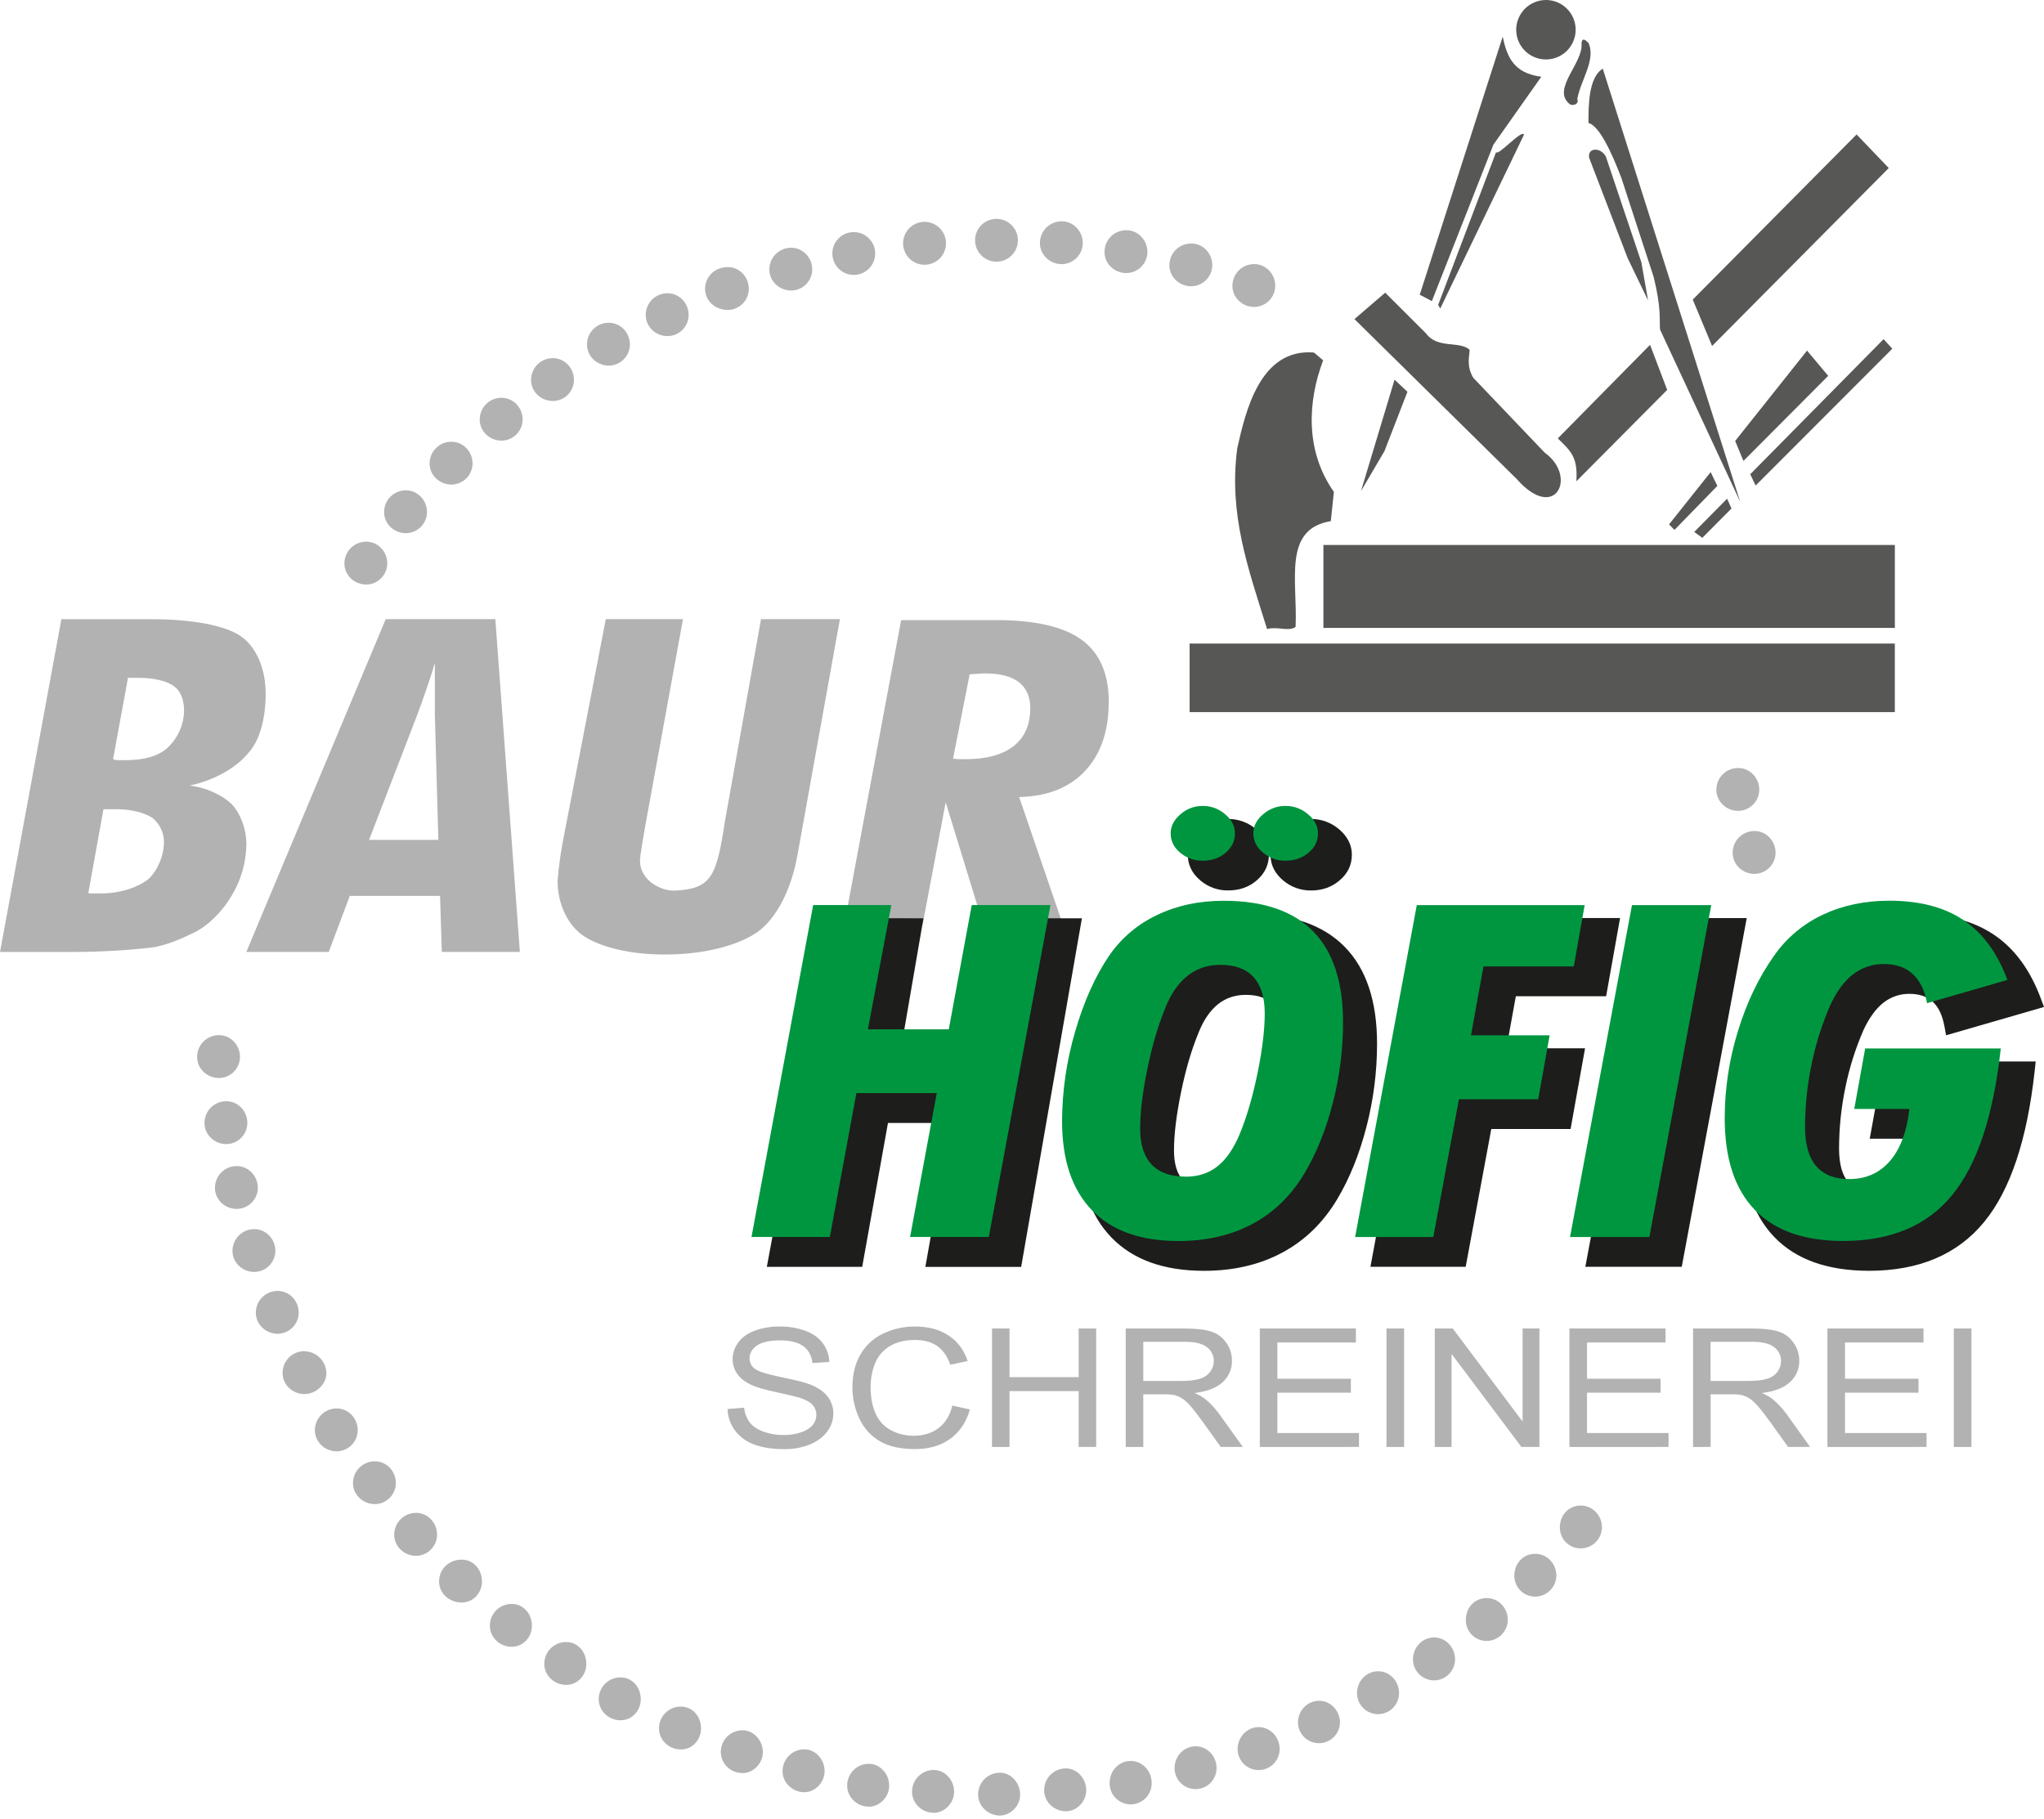 <svg width="300" height="267" viewBox="0 0 300 267" fill="none" xmlns="http://www.w3.org/2000/svg">
<g clip-path="url(#clip0_1320_7101)">
<path d="M151.21 103.987C151.21 106.39 150.398 108.231 148.772 109.509C147.146 110.786 144.799 111.429 141.729 111.437C141.235 111.437 140.847 111.437 140.588 111.425C140.33 111.414 140.094 111.388 139.88 111.365L142.316 98.98C142.94 98.935 143.413 98.903 143.748 98.883C144.082 98.864 144.334 98.843 144.556 98.843C146.779 98.843 148.434 99.279 149.543 100.136C150.651 100.992 151.218 102.272 151.218 103.985L151.21 103.987ZM162.736 103.041C162.736 98.882 161.406 95.837 158.747 93.906C156.089 91.975 151.887 91.014 146.143 91.022H132.261L123.922 135.665H135.422L138.801 117.762L144.295 135.665H155.981L149.581 116.992C153.699 116.902 156.934 115.633 159.248 113.167C161.563 110.701 162.728 107.332 162.728 103.041" fill="#B2B2B2"/>
<path d="M88.913 90.879H100.243L94.707 121.216C94.434 122.832 93.931 125.589 93.931 126.359C93.931 128.981 96.626 130.732 98.957 130.732C104.404 130.487 105.157 128.689 106.374 120.693L111.694 90.879H123.275L117.1 125.2C116.195 130.602 113.881 134.975 111.046 136.892C108.212 138.808 103.328 140.109 97.54 140.109C92.265 140.109 88.015 138.947 85.701 137.411C83.516 135.995 81.838 132.915 81.838 129.316C81.988 127.374 82.245 125.442 82.608 123.529L88.913 90.879Z" fill="#B2B2B2"/>
<path d="M64.335 123.281H54.171L61.252 104.894C62.05 102.767 63.293 99.212 63.825 97.31V104.894L64.335 123.281ZM76.302 139.727L72.701 90.883H56.612L36.155 139.727H48.253L51.336 131.503H64.587L64.846 139.727H76.302Z" fill="#B2B2B2"/>
<path d="M27.015 104.248C27.006 105.288 26.784 106.315 26.364 107.266C25.945 108.217 25.335 109.072 24.573 109.78C23.156 111.063 20.97 111.58 18.397 111.58H17.112L16.593 111.451L18.785 99.492H20.323C22.647 99.492 24.704 100.008 25.598 100.785C26.375 101.304 27.015 102.589 27.015 104.255V104.248ZM15.955 118.781H17.112C19.556 118.781 21.488 119.427 22.39 120.074C22.907 120.493 23.325 121.022 23.615 121.622C23.904 122.221 24.058 122.878 24.064 123.543C24.064 125.735 23.028 127.916 21.742 129.073C20.449 130.1 17.881 131.136 14.927 131.136H12.999V130.877L15.186 118.789L15.955 118.781ZM38.991 101.813C38.991 98.085 37.576 94.875 35.262 93.331C32.947 91.786 28.179 90.889 22.262 90.889H9.011L0.003 139.733H10.945C14.728 139.721 18.507 139.505 22.266 139.086C24.205 138.834 26.645 137.793 28.182 137.032C30.507 136.005 32.691 133.7 33.978 131.509C35.374 129.223 36.129 126.603 36.163 123.925C36.163 121.485 35.134 119.171 33.978 118.015C32.823 116.86 30.375 115.573 27.802 115.315C31.532 114.539 34.751 112.616 36.42 110.56C38.096 108.757 38.995 105.539 38.995 101.813" fill="#B2B2B2"/>
<path d="M118.077 256.776C119.624 256.776 121.028 258.187 121.028 259.981C121.028 261.657 119.624 263.068 118.077 263.068C116.275 263.068 114.858 261.657 114.858 259.981C114.855 259.558 114.936 259.139 115.097 258.748C115.258 258.357 115.495 258.001 115.795 257.703C116.095 257.405 116.451 257.169 116.843 257.01C117.235 256.851 117.654 256.771 118.077 256.776V256.776ZM146.257 32.123C146.879 32.123 147.488 32.308 148.005 32.654C148.522 33 148.925 33.492 149.163 34.067C149.401 34.642 149.463 35.275 149.341 35.885C149.219 36.496 148.919 37.056 148.479 37.496C148.038 37.936 147.477 38.235 146.867 38.356C146.256 38.477 145.624 38.414 145.049 38.175C144.474 37.937 143.983 37.533 143.638 37.015C143.292 36.497 143.108 35.889 143.109 35.266C143.11 34.432 143.443 33.633 144.033 33.043C144.623 32.454 145.423 32.123 146.257 32.123ZM155.851 32.485C157.518 32.485 158.922 33.896 158.922 35.691C158.913 36.504 158.587 37.281 158.013 37.857C157.44 38.434 156.664 38.763 155.851 38.776C154.048 38.776 152.631 37.365 152.631 35.691C152.627 35.268 152.709 34.848 152.87 34.456C153.031 34.065 153.269 33.709 153.569 33.41C153.869 33.112 154.226 32.876 154.618 32.717C155.011 32.558 155.431 32.479 155.855 32.485H155.851ZM165.323 33.792C166.999 33.792 168.409 35.203 168.409 36.999C168.4 37.814 168.071 38.593 167.495 39.17C166.918 39.746 166.138 40.074 165.323 40.084C163.527 40.084 162.11 38.674 162.11 36.999C162.107 36.576 162.188 36.157 162.348 35.766C162.508 35.375 162.745 35.02 163.044 34.721C163.343 34.423 163.699 34.187 164.09 34.028C164.481 33.868 164.9 33.788 165.323 33.792ZM174.846 35.732C176.52 35.732 177.931 37.142 177.931 38.938C177.921 39.753 177.593 40.532 177.016 41.108C176.44 41.684 175.661 42.013 174.846 42.023C173.051 42.023 171.632 40.612 171.632 38.938C171.63 38.516 171.712 38.099 171.873 37.709C172.033 37.319 172.27 36.965 172.569 36.668C172.868 36.371 173.222 36.136 173.613 35.977C174.003 35.817 174.421 35.737 174.843 35.741L174.846 35.732ZM184.101 38.763C185.767 38.763 187.171 40.176 187.171 41.971C187.162 42.784 186.836 43.56 186.262 44.136C185.689 44.712 184.913 45.041 184.101 45.054C182.297 45.054 180.88 43.645 180.88 41.971C180.877 41.548 180.958 41.128 181.119 40.737C181.28 40.345 181.517 39.99 181.817 39.691C182.117 39.392 182.473 39.156 182.866 38.997C183.258 38.838 183.678 38.758 184.101 38.763V38.763ZM255.128 112.731C256.801 112.731 258.211 114.136 258.211 115.936C258.202 116.751 257.874 117.53 257.298 118.107C256.722 118.683 255.943 119.012 255.128 119.023C253.333 119.023 251.915 117.612 251.915 115.936C251.911 115.513 251.992 115.094 252.152 114.703C252.312 114.312 252.549 113.957 252.848 113.658C253.147 113.36 253.503 113.124 253.895 112.965C254.286 112.806 254.705 112.726 255.128 112.731V112.731ZM257.52 121.981C259.192 121.981 260.603 123.386 260.603 125.188C260.593 126.003 260.266 126.782 259.689 127.358C259.113 127.935 258.335 128.264 257.52 128.274C255.723 128.274 254.305 126.863 254.305 125.188C254.302 124.765 254.382 124.346 254.542 123.954C254.703 123.563 254.939 123.208 255.239 122.909C255.538 122.61 255.894 122.375 256.286 122.215C256.677 122.056 257.097 121.977 257.52 121.981V121.981ZM232.034 220.99C233.709 220.99 235.12 222.401 235.12 224.196C235.11 225.011 234.781 225.79 234.204 226.366C233.628 226.942 232.849 227.27 232.034 227.279C231.626 227.286 231.222 227.211 230.845 227.058C230.467 226.906 230.124 226.679 229.836 226.391C229.548 226.104 229.32 225.761 229.166 225.384C229.013 225.007 228.937 224.603 228.942 224.196C228.942 222.401 230.225 220.99 232.034 220.99ZM225.343 228.073C227.013 228.073 228.43 229.484 228.43 231.287C228.415 232.1 228.085 232.874 227.509 233.448C226.932 234.021 226.156 234.347 225.343 234.357C224.938 234.363 224.535 234.288 224.159 234.136C223.784 233.984 223.442 233.758 223.155 233.472C222.867 233.186 222.64 232.845 222.486 232.47C222.333 232.095 222.256 231.692 222.26 231.287C222.26 229.484 223.543 228.073 225.343 228.073ZM218.233 234.572C219.894 234.572 221.303 235.983 221.303 237.779C221.292 238.591 220.966 239.367 220.393 239.943C219.82 240.519 219.045 240.849 218.233 240.864C217.826 240.87 217.421 240.795 217.044 240.642C216.666 240.489 216.323 240.263 216.035 239.975C215.746 239.687 215.519 239.345 215.365 238.967C215.212 238.59 215.136 238.186 215.141 237.779C215.141 235.983 216.423 234.572 218.233 234.572ZM210.476 240.35C212.15 240.35 213.561 241.76 213.561 243.562C213.561 244.381 213.235 245.167 212.656 245.746C212.077 246.325 211.292 246.65 210.473 246.65C209.654 246.65 208.868 246.325 208.289 245.746C207.71 245.167 207.384 244.381 207.384 243.562C207.384 241.76 208.802 240.35 210.476 240.35ZM202.262 245.312C203.937 245.312 205.34 246.723 205.34 248.527C205.34 249.345 205.015 250.13 204.437 250.708C203.858 251.287 203.073 251.612 202.255 251.612C201.437 251.612 200.652 251.287 200.074 250.708C199.495 250.13 199.17 249.345 199.17 248.527C199.17 246.723 200.588 245.312 202.262 245.312ZM193.598 249.647C195.272 249.647 196.669 251.057 196.669 252.859C196.65 253.665 196.317 254.431 195.741 254.995C195.164 255.558 194.39 255.874 193.585 255.874C192.779 255.874 192.005 255.558 191.428 254.995C190.852 254.431 190.519 253.665 190.5 252.859C190.5 251.057 191.916 249.647 193.592 249.647H193.598ZM184.746 253.512C186.405 253.512 187.816 254.931 187.816 256.733C187.816 257.551 187.491 258.336 186.913 258.914C186.334 259.493 185.549 259.818 184.731 259.818C183.913 259.818 183.128 259.493 182.55 258.914C181.971 258.336 181.646 257.551 181.646 256.733C181.646 254.931 183.065 253.512 184.739 253.512H184.746ZM175.488 256.324C177.149 256.324 178.558 257.735 178.558 259.53C178.558 260.348 178.233 261.133 177.654 261.711C177.076 262.29 176.291 262.615 175.473 262.615C174.655 262.615 173.87 262.29 173.292 261.711C172.713 261.133 172.388 260.348 172.388 259.53C172.388 257.735 173.805 256.324 175.479 256.324H175.488ZM165.945 258.476C167.613 258.476 169.032 259.895 169.032 261.697C169.041 262.108 168.968 262.517 168.817 262.899C168.667 263.282 168.441 263.63 168.154 263.924C167.866 264.218 167.523 264.452 167.144 264.611C166.765 264.771 166.358 264.853 165.947 264.853C165.536 264.853 165.129 264.771 164.751 264.611C164.372 264.452 164.029 264.218 163.741 263.924C163.454 263.63 163.228 263.282 163.077 262.899C162.927 262.517 162.854 262.108 162.863 261.697C162.863 259.895 164.271 258.476 165.945 258.476V258.476ZM156.469 259.574C158.017 259.574 159.426 260.984 159.426 262.786C159.426 264.454 158.017 265.866 156.469 265.866C154.667 265.866 153.25 264.454 153.25 262.786C153.246 262.363 153.326 261.943 153.487 261.551C153.647 261.159 153.884 260.803 154.184 260.504C154.484 260.205 154.84 259.968 155.233 259.808C155.625 259.649 156.045 259.569 156.469 259.574V259.574ZM146.773 260.206C148.313 260.206 149.73 261.616 149.73 263.42C149.73 265.086 148.313 266.49 146.773 266.49C144.976 266.49 143.56 265.078 143.56 263.42C143.556 262.997 143.636 262.577 143.796 262.185C143.956 261.793 144.192 261.437 144.491 261.138C144.79 260.839 145.146 260.602 145.538 260.442C145.93 260.282 146.349 260.201 146.773 260.206ZM137.077 259.802C138.615 259.802 140.032 261.204 140.032 263.006C140.032 264.68 138.615 266.091 137.077 266.091C135.28 266.091 133.862 264.68 133.862 263.006C133.858 262.583 133.939 262.164 134.099 261.773C134.259 261.382 134.496 261.026 134.796 260.728C135.095 260.43 135.451 260.194 135.843 260.035C136.234 259.876 136.654 259.796 137.077 259.802ZM127.555 258.897C129.093 258.897 130.509 260.307 130.509 262.109C130.509 263.779 129.093 265.189 127.555 265.189C125.75 265.189 124.341 263.779 124.341 262.109C124.336 261.686 124.416 261.266 124.576 260.874C124.736 260.482 124.972 260.126 125.272 259.826C125.571 259.527 125.927 259.291 126.319 259.131C126.712 258.971 127.132 258.892 127.555 258.897V258.897ZM109.005 253.977C110.545 253.977 111.964 255.388 111.964 257.192C111.964 258.858 110.545 260.262 109.005 260.262C107.203 260.262 105.794 258.851 105.794 257.192C105.789 256.769 105.868 256.349 106.028 255.957C106.188 255.565 106.424 255.208 106.723 254.909C107.022 254.61 107.378 254.373 107.77 254.213C108.162 254.053 108.582 253.973 109.005 253.977V253.977ZM99.936 250.503C101.61 250.503 102.893 251.907 102.893 253.709C102.893 255.385 101.61 256.794 99.936 256.794C98.14 256.794 96.723 255.385 96.723 253.709C96.719 253.287 96.8 252.867 96.96 252.476C97.12 252.085 97.356 251.73 97.656 251.431C97.955 251.133 98.311 250.897 98.702 250.737C99.094 250.578 99.513 250.498 99.936 250.503V250.503ZM91.09 246.216C92.764 246.216 94.045 247.618 94.045 249.422C94.045 251.096 92.764 252.507 91.09 252.507C89.286 252.507 87.875 251.096 87.875 249.422C87.871 248.999 87.951 248.579 88.111 248.188C88.271 247.796 88.508 247.441 88.807 247.142C89.107 246.843 89.463 246.607 89.855 246.448C90.247 246.289 90.667 246.21 91.09 246.216V246.216ZM83.103 241.025C84.776 241.025 86.057 242.436 86.057 244.239C86.057 245.907 84.776 247.31 83.103 247.31C81.306 247.31 79.887 245.901 79.887 244.239C79.883 243.816 79.964 243.396 80.124 243.004C80.284 242.612 80.521 242.256 80.82 241.957C81.12 241.658 81.476 241.421 81.868 241.261C82.26 241.101 82.68 241.021 83.103 241.025V241.025ZM75.115 235.429C76.788 235.429 78.071 236.84 78.071 238.642C78.071 240.311 76.788 241.722 75.115 241.722C73.318 241.722 71.9 240.311 71.9 238.642C71.896 238.218 71.976 237.798 72.136 237.407C72.297 237.015 72.534 236.659 72.833 236.36C73.132 236.061 73.488 235.824 73.88 235.665C74.272 235.505 74.692 235.425 75.115 235.429V235.429ZM67.782 228.931C69.458 228.931 70.739 230.342 70.739 232.137C70.739 233.813 69.458 235.222 67.782 235.222C65.859 235.222 64.442 233.813 64.442 232.137C64.442 230.342 65.859 228.931 67.782 228.931ZM61.072 222.058C62.74 222.058 64.152 223.475 64.152 225.279C64.144 226.093 63.818 226.872 63.244 227.449C62.67 228.027 61.893 228.357 61.079 228.37C59.278 228.37 57.859 226.959 57.859 225.287C57.855 224.863 57.936 224.442 58.096 224.05C58.257 223.657 58.493 223.301 58.793 223.001C59.093 222.701 59.449 222.464 59.842 222.303C60.234 222.143 60.655 222.062 61.079 222.066L61.072 222.058ZM55.033 214.498C56.707 214.498 58.104 215.909 58.104 217.711C58.092 218.522 57.765 219.296 57.191 219.869C56.618 220.442 55.844 220.77 55.033 220.781C53.23 220.781 51.812 219.371 51.812 217.711C51.809 217.287 51.889 216.867 52.05 216.475C52.21 216.083 52.448 215.727 52.748 215.428C53.047 215.128 53.404 214.892 53.797 214.733C54.189 214.573 54.609 214.493 55.033 214.498V214.498ZM49.437 206.741C51.103 206.741 52.507 208.152 52.507 209.949C52.497 210.762 52.171 211.538 51.598 212.114C51.024 212.69 50.249 213.019 49.437 213.033C47.633 213.033 46.216 211.623 46.216 209.949C46.213 209.526 46.294 209.106 46.455 208.715C46.615 208.323 46.853 207.967 47.153 207.669C47.453 207.37 47.809 207.134 48.201 206.975C48.593 206.816 49.014 206.736 49.437 206.741ZM44.692 198.348C45.538 198.36 46.345 198.7 46.945 199.297C47.544 199.893 47.888 200.699 47.905 201.544C47.905 203.214 46.365 204.624 44.692 204.624C42.886 204.624 41.476 203.214 41.476 201.544C41.472 201.121 41.552 200.701 41.712 200.308C41.871 199.916 42.108 199.56 42.408 199.261C42.708 198.962 43.064 198.725 43.456 198.566C43.849 198.406 44.269 198.326 44.692 198.332V198.348ZM40.772 189.487C42.44 189.487 43.842 190.898 43.842 192.692C43.833 193.505 43.507 194.282 42.934 194.859C42.36 195.435 41.585 195.765 40.772 195.778C38.97 195.778 37.551 194.369 37.551 192.692C37.548 192.269 37.63 191.849 37.791 191.458C37.952 191.067 38.189 190.712 38.489 190.414C38.789 190.115 39.145 189.88 39.537 189.721C39.929 189.562 40.349 189.482 40.772 189.487V189.487ZM37.335 180.417C39.007 180.417 40.418 181.827 40.418 183.629C40.405 184.442 40.075 185.217 39.5 185.79C38.924 186.364 38.147 186.69 37.335 186.7C35.539 186.7 34.122 185.29 34.122 183.629C34.118 183.206 34.198 182.787 34.358 182.395C34.518 182.003 34.755 181.647 35.054 181.348C35.353 181.049 35.709 180.813 36.1 180.653C36.492 180.493 36.911 180.412 37.335 180.417V180.417ZM34.764 171.163C36.436 171.163 37.847 172.574 37.847 174.377C37.834 175.19 37.504 175.965 36.929 176.539C36.353 177.112 35.576 177.438 34.764 177.448C32.958 177.448 31.548 176.039 31.548 174.377C31.543 173.954 31.623 173.534 31.783 173.141C31.943 172.749 32.179 172.393 32.479 172.093C32.779 171.794 33.135 171.557 33.527 171.398C33.92 171.238 34.34 171.158 34.764 171.163V171.163ZM33.235 161.642C34.901 161.642 36.305 163.052 36.305 164.849C36.295 165.662 35.969 166.439 35.396 167.015C34.822 167.591 34.047 167.921 33.235 167.934C31.431 167.934 30.014 166.522 30.014 164.849C30.011 164.426 30.092 164.006 30.252 163.615C30.413 163.223 30.651 162.868 30.95 162.569C31.25 162.27 31.607 162.034 31.999 161.875C32.391 161.716 32.811 161.637 33.235 161.642ZM32.154 151.946C33.826 151.946 35.224 153.356 35.224 155.158C35.215 155.971 34.889 156.747 34.315 157.323C33.742 157.898 32.966 158.227 32.154 158.238C30.349 158.238 28.931 156.828 28.931 155.158C28.927 154.734 29.008 154.314 29.169 153.922C29.329 153.53 29.567 153.174 29.867 152.874C30.167 152.575 30.524 152.339 30.917 152.179C31.309 152.02 31.73 151.94 32.154 151.946V151.946ZM53.769 79.509C55.435 79.509 56.84 80.92 56.84 82.714C56.831 83.527 56.505 84.305 55.932 84.882C55.358 85.459 54.583 85.789 53.769 85.802C51.966 85.802 50.549 84.391 50.549 82.714C50.546 82.291 50.627 81.871 50.788 81.48C50.949 81.089 51.186 80.734 51.486 80.436C51.786 80.137 52.142 79.901 52.535 79.743C52.927 79.584 53.346 79.504 53.769 79.509V79.509ZM59.587 71.972C61.261 71.972 62.672 73.383 62.672 75.18C62.662 75.995 62.333 76.773 61.757 77.349C61.181 77.925 60.402 78.253 59.587 78.263C57.792 78.263 56.373 76.853 56.373 75.18C56.369 74.757 56.45 74.338 56.611 73.947C56.771 73.556 57.008 73.201 57.307 72.902C57.606 72.603 57.962 72.367 58.353 72.208C58.745 72.048 59.164 71.968 59.587 71.972V71.972ZM66.272 64.843C67.948 64.843 69.359 66.253 69.359 68.057C69.346 68.87 69.016 69.645 68.439 70.219C67.863 70.792 67.085 71.118 66.272 71.127C64.469 71.127 63.052 69.716 63.052 68.057C63.048 67.633 63.128 67.213 63.289 66.82C63.449 66.428 63.686 66.072 63.986 65.772C64.286 65.473 64.643 65.237 65.036 65.077C65.428 64.917 65.849 64.838 66.272 64.843V64.843ZM73.629 58.388C75.304 58.388 76.707 59.799 76.707 61.593C76.7 62.408 76.373 63.187 75.798 63.765C75.222 64.342 74.444 64.671 73.629 64.681C71.827 64.681 70.408 63.27 70.408 61.593C70.405 61.17 70.487 60.75 70.648 60.359C70.809 59.968 71.046 59.613 71.346 59.315C71.646 59.016 72.002 58.781 72.394 58.622C72.786 58.463 73.206 58.383 73.629 58.388V58.388ZM81.159 52.571C82.832 52.571 84.244 53.981 84.244 55.783C84.233 56.597 83.904 57.375 83.328 57.95C82.752 58.526 81.974 58.853 81.159 58.863C79.354 58.863 77.943 57.452 77.943 55.783C77.939 55.36 78.019 54.94 78.179 54.548C78.339 54.156 78.576 53.799 78.875 53.5C79.175 53.201 79.531 52.965 79.924 52.805C80.316 52.645 80.736 52.566 81.159 52.571ZM89.369 47.377C91.041 47.377 92.454 48.787 92.454 50.581C92.444 51.396 92.115 52.175 91.539 52.752C90.963 53.329 90.184 53.657 89.369 53.668C87.572 53.668 86.154 52.257 86.154 50.581C86.151 50.159 86.232 49.74 86.393 49.349C86.553 48.958 86.79 48.603 87.089 48.304C87.388 48.006 87.744 47.77 88.135 47.611C88.527 47.452 88.946 47.372 89.369 47.377ZM97.988 43.044C99.661 43.044 101.073 44.455 101.073 46.249C101.064 47.064 100.736 47.843 100.159 48.42C99.583 48.997 98.804 49.325 97.988 49.335C96.191 49.335 94.774 47.926 94.774 46.249C94.771 45.826 94.852 45.407 95.012 45.016C95.173 44.625 95.41 44.27 95.709 43.972C96.008 43.674 96.364 43.438 96.755 43.279C97.147 43.119 97.566 43.039 97.988 43.044ZM106.834 39.206C108.502 39.206 109.905 40.612 109.905 42.414C109.896 43.227 109.57 44.004 108.996 44.579C108.423 45.155 107.647 45.485 106.834 45.497C104.895 45.497 103.484 44.088 103.484 42.414C103.484 40.612 104.902 39.206 106.834 39.206ZM116.136 36.365C117.806 36.365 119.216 37.776 119.216 39.578C119.203 40.389 118.874 41.164 118.299 41.737C117.724 42.311 116.948 42.637 116.136 42.648C114.336 42.648 112.917 41.237 112.917 39.578C112.913 39.154 112.994 38.734 113.155 38.343C113.315 37.951 113.552 37.595 113.852 37.296C114.152 36.996 114.508 36.76 114.901 36.6C115.293 36.441 115.713 36.361 116.136 36.365ZM125.312 34.064C125.934 34.065 126.542 34.25 127.059 34.596C127.577 34.942 127.979 35.434 128.217 36.009C128.454 36.584 128.516 37.217 128.394 37.827C128.272 38.438 127.972 38.998 127.531 39.437C127.091 39.877 126.53 40.176 125.919 40.297C125.309 40.418 124.676 40.355 124.102 40.116C123.527 39.877 123.036 39.473 122.691 38.956C122.346 38.438 122.162 37.829 122.162 37.207C122.163 36.794 122.244 36.385 122.403 36.003C122.561 35.621 122.793 35.275 123.086 34.983C123.378 34.691 123.725 34.459 124.107 34.302C124.489 34.144 124.899 34.063 125.312 34.064V34.064ZM135.69 32.561C136.314 32.56 136.923 32.744 137.442 33.09C137.961 33.435 138.366 33.927 138.606 34.503C138.845 35.078 138.909 35.712 138.788 36.324C138.667 36.936 138.368 37.498 137.928 37.94C137.487 38.381 136.926 38.682 136.315 38.805C135.703 38.928 135.069 38.866 134.493 38.629C133.916 38.391 133.423 37.987 133.076 37.469C132.729 36.952 132.543 36.342 132.542 35.719C132.542 34.883 132.874 34.082 133.464 33.49C134.054 32.898 134.854 32.564 135.69 32.561Z" fill="#B2B2B2"/>
<path d="M177.736 174.661C175.893 174.661 174.529 174.195 173.654 173.269C172.756 172.318 172.307 170.846 172.307 168.853C172.307 166.572 172.645 163.767 173.319 160.437C174.004 157.059 174.866 154.115 175.905 151.605V151.597C176.65 149.719 177.62 148.308 178.813 147.365C179.945 146.476 181.291 146.031 182.854 146.03C184.637 146.03 185.954 146.498 186.805 147.436C187.684 148.405 188.123 149.898 188.122 151.914C188.122 154.26 187.779 157.106 187.094 160.451C186.409 163.796 185.555 166.711 184.533 169.197C183.711 171.146 182.741 172.557 181.624 173.429C180.57 174.257 179.272 174.67 177.729 174.669L177.736 174.661ZM158.793 134.792H144.774L141.732 152.638L132.466 152.626L135.537 134.792L122.051 134.766L112.549 185.95H126.547L130.328 164.834H139.559L135.818 185.957H149.877L158.793 134.792ZM158.398 167.691C158.398 173.738 159.976 178.39 163.13 181.647C166.285 184.903 170.809 186.533 176.705 186.535C181.052 186.535 184.885 185.644 188.204 183.861C191.544 182.064 194.243 179.429 196.302 175.957C198.112 172.902 199.534 169.37 200.567 165.359C201.592 161.392 202.111 157.311 202.112 153.213C202.112 146.945 200.528 142.199 197.36 138.974C194.193 135.75 189.528 134.134 183.366 134.126C179.575 134.126 176.144 134.86 173.075 136.327C169.962 137.819 167.464 139.929 165.583 142.656C163.434 145.772 161.692 149.638 160.359 154.254C159.077 158.617 158.419 163.139 158.403 167.686L158.398 167.691ZM186.475 125.477C186.475 126.941 187.092 128.197 188.329 129.235C189.477 130.21 190.942 130.734 192.449 130.708C194.054 130.708 195.431 130.224 196.582 129.254C197.803 128.227 198.414 126.967 198.413 125.472C198.413 124.03 197.785 122.778 196.531 121.717C195.389 120.744 193.938 120.209 192.437 120.209C190.937 120.209 189.485 120.744 188.343 121.717C187.099 122.783 186.476 124.034 186.475 125.469V125.477ZM174.336 125.469C174.336 126.936 174.944 128.186 176.16 129.22C177.303 130.201 178.767 130.728 180.273 130.7C181.91 130.7 183.296 130.215 184.429 129.246C185.634 128.211 186.236 126.953 186.236 125.474C186.236 124.039 185.613 122.788 184.366 121.722C183.23 120.748 181.782 120.212 180.286 120.212C178.789 120.212 177.342 120.748 176.205 121.722C174.959 122.788 174.336 124.039 174.337 125.474L174.336 125.469ZM201.14 185.942H215.12L218.879 165.719H230.515L232.641 153.872H221.092L222.483 146.229H235.734L237.78 134.755H210.638L201.14 185.942ZM246.833 185.942L256.371 134.758H242.236L232.683 185.942H246.833ZM274.423 167.143H282.579C282.141 169.541 281.35 171.411 280.207 172.754C278.94 174.24 277.265 174.984 275.181 174.984C273.4 174.984 272.09 174.49 271.251 173.502C270.364 172.458 269.921 170.816 269.92 168.575C269.925 165.555 270.238 162.543 270.855 159.586C271.441 156.718 272.324 153.919 273.489 151.233C274.351 149.374 275.351 148.009 276.489 147.138C277.564 146.309 278.887 145.866 280.244 145.881C281.676 145.881 282.807 146.258 283.638 147.012C284.5 147.786 285.082 148.991 285.383 150.629L285.632 151.964L300.003 147.809L299.536 146.566C297.958 142.329 295.648 139.198 292.607 137.172C289.565 135.147 285.707 134.133 281.031 134.129C277.245 134.129 273.818 134.858 270.749 136.316C267.718 137.732 265.11 139.914 263.181 142.646C260.828 145.962 258.986 149.795 257.656 154.145C256.342 158.379 255.67 162.786 255.661 167.219C255.661 173.492 257.245 178.277 260.413 181.572C263.58 184.868 268.207 186.522 274.294 186.533C281.662 186.533 287.307 184.138 291.23 179.347C295.063 174.667 297.531 167.277 298.633 157.177L298.782 155.811H276.481L274.423 167.143Z" fill="#1D1D1B"/>
<path d="M106.78 206.818L109.215 206.626C109.295 207.399 109.573 208.138 110.023 208.772C110.443 209.326 111.099 209.775 111.99 210.118C112.946 210.476 113.96 210.652 114.981 210.637C115.864 210.654 116.744 210.521 117.583 210.245C118.337 209.983 118.9 209.627 119.272 209.177C119.621 208.759 119.815 208.234 119.821 207.689C119.826 207.163 119.639 206.653 119.294 206.256C118.937 205.85 118.346 205.501 117.533 205.221C117.011 205.045 115.852 204.759 114.062 204.374C112.271 203.99 111.014 203.633 110.293 203.29C109.361 202.855 108.667 202.321 108.212 201.674C107.762 201.041 107.523 200.283 107.53 199.507C107.533 198.619 107.825 197.756 108.362 197.049C108.919 196.28 109.737 195.703 110.813 195.31C111.963 194.899 113.177 194.696 114.398 194.712C115.698 194.691 116.992 194.904 118.218 195.339C119.322 195.76 120.177 196.364 120.768 197.17C121.357 197.965 121.69 198.92 121.723 199.908L119.249 200.078C119.115 198.972 118.666 198.138 117.896 197.592C117.127 197.046 116.001 196.744 114.503 196.744C112.937 196.744 111.794 197.005 111.083 197.513C110.372 198.02 110.015 198.631 110.015 199.352C110.009 199.651 110.074 199.947 110.205 200.216C110.336 200.485 110.529 200.719 110.768 200.898C111.269 201.307 112.565 201.706 114.668 202.141C116.77 202.576 118.202 202.931 118.984 203.245C120.115 203.715 120.959 204.307 121.492 205.023C122.034 205.735 122.322 206.608 122.311 207.503C122.304 208.449 121.989 209.366 121.414 210.118C120.825 210.926 119.96 211.572 118.858 212.028C117.663 212.499 116.388 212.731 115.104 212.711C113.334 212.711 111.846 212.476 110.661 212.021C109.545 211.619 108.571 210.898 107.859 209.948C107.184 209.042 106.808 207.948 106.783 206.818H106.78ZM139.771 206.312L142.356 206.889C141.815 208.778 140.839 210.216 139.435 211.217C138.03 212.217 136.316 212.703 134.283 212.703C132.175 212.703 130.463 212.321 129.145 211.556C127.827 210.786 126.778 209.63 126.14 208.243C125.452 206.784 125.101 205.189 125.112 203.576C125.112 201.766 125.5 200.187 126.275 198.838C127.039 197.499 128.195 196.427 129.588 195.768C131.063 195.057 132.681 194.696 134.318 194.712C136.27 194.712 137.911 195.16 139.244 196.044C140.577 196.928 141.495 198.175 142.023 199.779L139.477 200.32C139.029 199.051 138.373 198.133 137.518 197.548C136.663 196.963 135.579 196.686 134.27 196.686C132.765 196.686 131.511 197.009 130.498 197.655C129.527 198.26 128.784 199.169 128.384 200.241C127.982 201.307 127.777 202.437 127.778 203.576C127.778 205.058 128.013 206.352 128.497 207.455C128.941 208.511 129.735 209.382 130.747 209.921C131.768 210.469 132.91 210.753 134.069 210.746C135.524 210.746 136.742 210.37 137.739 209.63C138.736 208.89 139.42 207.776 139.779 206.322L139.771 206.312ZM145.596 212.396V195.003H148.168V202.143H158.314V195.003H160.887V212.387H158.314V204.193H148.168V212.387L145.596 212.396ZM165.226 212.396V195.003H173.877C175.616 195.003 176.934 195.165 177.847 195.474C178.731 195.772 179.49 196.355 180.006 197.132C180.544 197.897 180.827 198.812 180.814 199.748C180.824 200.332 180.71 200.911 180.479 201.448C180.248 201.985 179.906 202.466 179.475 202.86C178.579 203.709 177.194 204.244 175.321 204.476C175.879 204.693 176.404 204.986 176.881 205.346C177.691 206.019 178.409 206.795 179.019 207.653L182.412 212.383H179.166L176.58 208.772C175.832 207.732 175.214 206.934 174.728 206.378C174.356 205.921 173.91 205.528 173.41 205.216C173.045 204.999 172.648 204.841 172.233 204.748C171.757 204.677 171.276 204.648 170.795 204.662H167.802V212.383L165.226 212.396ZM167.799 202.7H173.348C174.525 202.7 175.449 202.594 176.115 202.377C176.72 202.204 177.253 201.84 177.634 201.338C177.972 200.888 178.154 200.34 178.154 199.777C178.158 199.384 178.069 198.996 177.896 198.644C177.722 198.291 177.469 197.984 177.156 197.747C176.47 197.225 175.423 196.954 173.969 196.954H167.799V202.7ZM184.903 212.396V195.003H199.003V197.054H187.482V202.377H198.27V204.421H187.482V210.342H199.46V212.387L184.903 212.396ZM203.497 212.396V195.003H206.082V212.387L203.497 212.396ZM210.583 212.396V195.003H213.223L223.472 208.655V195.003H225.943V212.387H223.299L213.046 198.728V212.387L210.583 212.396ZM230.348 212.396V195.003H244.45V197.054H232.928V202.377H243.722V204.421H232.928V210.342H244.897V212.387L230.348 212.396ZM248.49 212.396V195.003H257.132C258.877 195.003 260.203 195.165 261.103 195.474C261.989 195.771 262.751 196.354 263.27 197.132C263.805 197.898 264.087 198.813 264.078 199.748C264.088 200.332 263.973 200.912 263.741 201.449C263.509 201.986 263.166 202.467 262.733 202.86C261.835 203.709 260.46 204.244 258.585 204.476C259.143 204.693 259.668 204.986 260.146 205.346C260.952 206.023 261.67 206.798 262.284 207.653L265.668 212.383H262.436L259.85 208.772C259.102 207.733 258.477 206.934 257.99 206.378C257.504 205.822 257.072 205.436 256.681 205.216C256.317 204.999 255.92 204.841 255.506 204.748C255.03 204.677 254.548 204.649 254.067 204.662H251.072V212.383L248.49 212.396ZM251.062 202.7H256.605C257.782 202.7 258.706 202.594 259.378 202.377C259.984 202.204 260.517 201.84 260.897 201.338C261.229 200.885 261.408 200.338 261.408 199.777C261.413 199.383 261.325 198.994 261.15 198.641C260.976 198.288 260.719 197.982 260.403 197.747C259.734 197.225 258.679 196.954 257.226 196.954H251.062V202.7ZM268.212 212.396V195.003H282.315V197.054H270.791V202.377H281.581V204.421H270.792V210.342H282.762V212.387L268.212 212.396ZM286.76 212.396V195.003H289.346V212.387L286.76 212.396Z" fill="#B2B2B2"/>
<path d="M110.298 181.564L119.348 132.848H130.821L127.381 151.089H139.252L142.623 132.848H154.179L145.129 181.564H133.573L137.491 160.445H125.694L121.797 181.564H110.298ZM173.996 172.72C175.835 172.72 177.389 172.221 178.657 171.223C179.95 170.22 181.029 168.638 181.942 166.492C182.989 163.948 183.865 160.957 184.57 157.52C185.27 154.094 185.627 151.156 185.627 148.735C185.627 146.388 185.071 144.624 183.988 143.426C182.905 142.229 181.265 141.623 179.129 141.623C177.276 141.623 175.67 142.156 174.311 143.221C172.957 144.296 171.852 145.863 171.026 147.966C169.951 150.582 169.067 153.622 168.376 157.015C167.684 160.409 167.341 163.318 167.341 165.679C167.341 167.99 167.905 169.748 169.022 170.931C170.139 172.114 171.802 172.708 173.996 172.708V172.72ZM155.879 164.538C155.901 160.107 156.544 155.701 157.789 151.448C159.082 147.011 160.751 143.253 162.834 140.212C164.612 137.657 167.032 135.617 169.851 134.297C172.751 132.91 176.005 132.217 179.613 132.218C185.406 132.218 189.777 133.709 192.724 136.691C195.661 139.69 197.12 144.137 197.12 150.066C197.12 154.062 196.615 158.041 195.617 161.91C194.607 165.821 193.238 169.24 191.485 172.175C189.546 175.462 187.012 177.935 183.868 179.63C180.725 181.325 177.072 182.16 172.946 182.16C167.416 182.16 163.182 180.664 160.26 177.636C157.338 174.607 155.879 170.254 155.879 164.546V164.538ZM183.949 122.337C183.949 121.271 184.434 120.333 185.389 119.524C186.298 118.72 187.473 118.282 188.686 118.297C189.899 118.291 191.073 118.727 191.987 119.524C192.957 120.332 193.442 121.271 193.442 122.337C193.442 123.456 192.986 124.39 192.044 125.173C191.102 125.957 190.006 126.335 188.694 126.335C187.48 126.362 186.299 125.941 185.376 125.152C184.428 124.369 183.957 123.422 183.957 122.337H183.949ZM171.818 122.337C171.818 121.271 172.303 120.333 173.256 119.524C174.154 118.723 175.318 118.285 176.52 118.297C177.734 118.285 178.908 118.722 179.819 119.524C180.788 120.332 181.257 121.271 181.257 122.337C181.257 123.456 180.795 124.39 179.885 125.173C178.975 125.957 177.846 126.335 176.52 126.335C175.308 126.362 174.128 125.94 173.206 125.152C172.28 124.369 171.818 123.422 171.818 122.337V122.337ZM198.894 181.572L207.944 132.856H232.585L230.982 141.854H217.73L215.898 151.965H227.444L225.762 161.349H214.127L210.366 181.572H198.894ZM242.082 181.572L251.162 132.856H239.527L230.434 181.572H242.082ZM272.151 162.78L273.754 153.892H293.657C292.58 163.747 290.203 170.923 286.526 175.42C282.84 179.908 277.524 182.154 270.527 182.154C264.811 182.154 260.481 180.627 257.538 177.573C254.594 174.518 253.128 170.018 253.139 164.072C253.149 159.76 253.802 155.474 255.078 151.354C256.371 147.122 258.157 143.405 260.437 140.204C262.242 137.645 264.683 135.601 267.52 134.273C270.42 132.902 273.673 132.214 277.28 132.209C281.719 132.209 285.349 133.154 288.169 135.042C290.997 136.919 293.15 139.863 294.633 143.838L282.836 147.251C282.48 145.341 281.769 143.906 280.705 142.946C279.65 141.977 278.247 141.506 276.493 141.506C274.864 141.486 273.275 142.016 271.983 143.011C270.679 144.008 269.559 145.525 268.614 147.584C267.41 150.349 266.5 153.232 265.897 156.186C265.256 159.227 264.931 162.327 264.928 165.435C264.928 167.974 265.469 169.874 266.552 171.149C267.634 172.424 269.26 173.067 271.419 173.067C273.877 173.067 275.873 172.175 277.398 170.407C278.924 168.639 279.864 166.081 280.249 162.772L272.151 162.78Z" fill="#009640"/>
<path d="M174.601 94.464H278.106V104.529H174.601V94.464ZM181.572 65.896C182.812 60.337 184.95 51.108 192.845 51.743L194.198 52.891C191.947 58.87 191.498 66.11 195.774 72.2L195.324 76.497C188.214 77.651 190.476 85.296 190.153 92.024C189.14 92.75 187.567 91.917 185.968 92.329C183.154 83.31 180.339 75.549 181.58 65.896H181.572ZM255.409 73.653L243.643 48.366C243.537 47.002 243.858 45.231 242.696 40.609L237.974 26.128C236.497 22.249 234.716 18.469 233.141 18.048C233.141 15.533 233.141 11.343 235.242 10.082L255.409 73.653ZM222.633 70.331L198.797 46.84L203.307 42.962L209.3 48.941C210.98 51.249 214.23 49.988 215.697 51.347C215.697 52.197 215.172 53.665 216.226 55.446L226.73 66.455C231.562 69.923 228.304 76.737 222.64 70.345L222.633 70.331ZM199.752 72.087L204.681 55.728L206.572 57.506L203.204 66.203L199.752 72.087ZM231.365 70.644C231.572 67.283 230.738 66.341 228.637 64.351L242.182 50.615L244.695 57.23L231.365 70.644ZM251.284 50.786L248.448 43.975L272.494 19.735L277.217 24.665L251.284 50.786ZM211.079 44.754L219.589 22.309C219.796 23.035 223.467 18.846 223.671 19.787L211.389 45.281L211.079 44.754ZM241.893 44.108L238.9 37.908L233.255 23.203C232.921 21.65 234.918 21.537 235.694 22.983L240.896 38.466L241.893 44.108ZM210.155 44.198L208.377 43.258L220.554 5.385C221.181 8.321 222.128 10.738 226.219 11.265L219.193 21.226L210.155 44.198ZM230.237 15.15C227.822 12.954 232.441 9.171 232.121 6.343C232.226 5.394 232.754 5.921 233.173 6.343C234.22 8.865 232.027 11.694 231.499 14.523C231.822 15.364 230.65 15.677 230.237 15.15V15.15ZM256.886 69.61L276.46 49.781L277.736 51.186L257.675 71.269L256.886 69.61ZM248.664 78.081L253.488 73.201L254.134 74.639L249.852 78.944L248.664 78.081ZM252.058 71.321L251.074 69.298L244.968 76.971L245.767 77.779L252.058 71.321ZM254.671 64.726L255.886 67.658L268.329 55.167L265.222 51.464L254.671 64.726ZM226.896 0C227.759 0 228.603 0.256 229.32 0.735C230.038 1.215 230.597 1.896 230.928 2.693C231.258 3.491 231.344 4.368 231.176 5.214C231.007 6.061 230.592 6.838 229.982 7.449C229.371 8.059 228.594 8.474 227.748 8.643C226.901 8.811 226.024 8.725 225.227 8.394C224.429 8.064 223.748 7.505 223.269 6.787C222.789 6.07 222.533 5.226 222.533 4.363C222.537 3.207 222.998 2.1 223.815 1.282C224.633 0.465 225.74 0.004 226.896 0V0ZM194.238 79.993H278.11V92.165H194.238V79.993Z" fill="#575756"/>
</g>
<defs>
<clipPath id="clip0_1320_7101">
<rect width="300" height="266.498" fill="white"/>
</clipPath>
</defs>
</svg>
